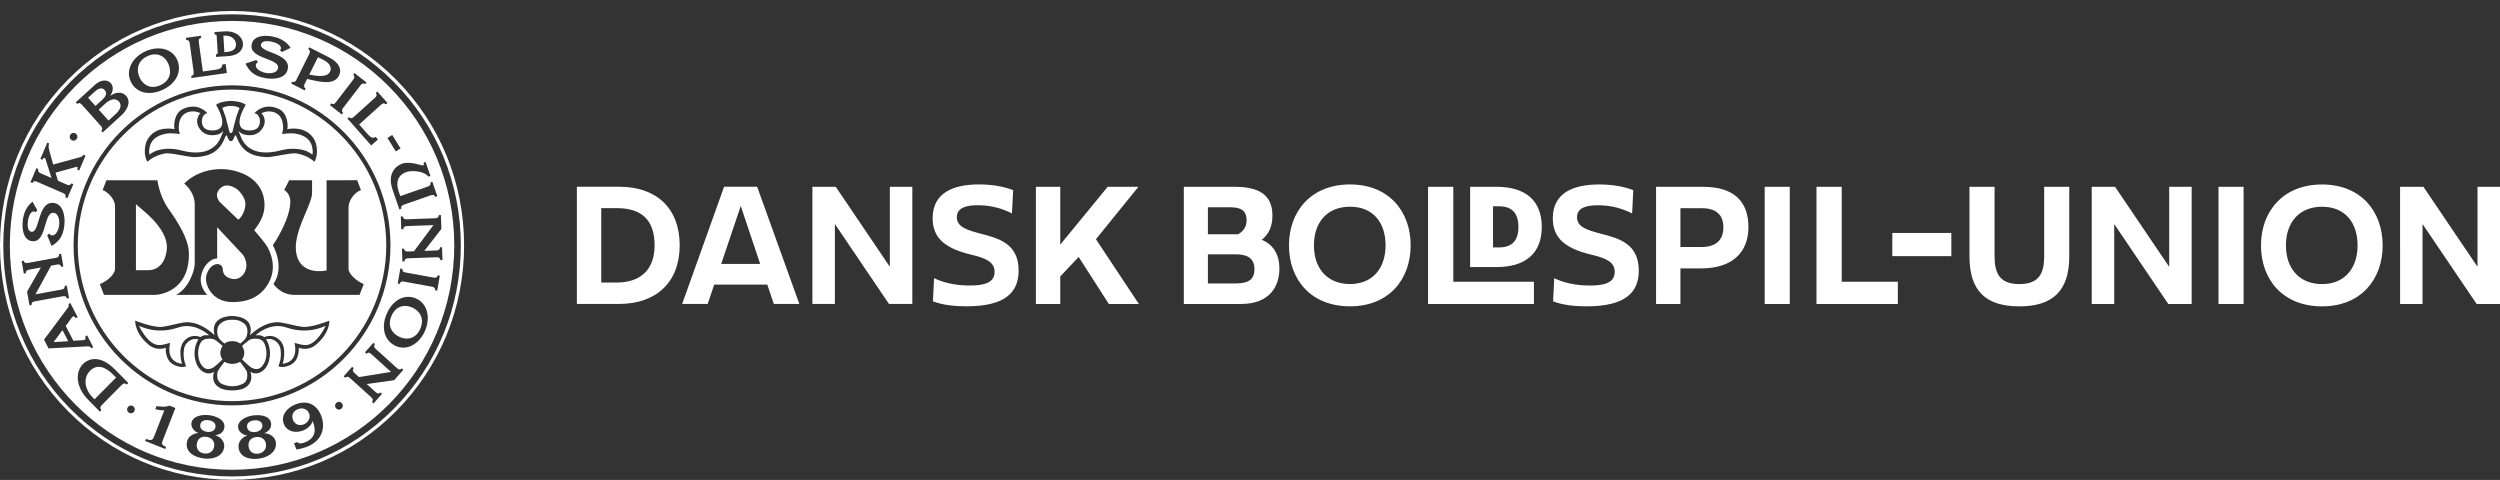 <svg aria-labelledby="brandName" fill="none" height="43" viewBox="0 0 224 43" width="224" xmlns="http://www.w3.org/2000/svg"><rect x="0" y="0" width="224" height="43" fill="#333333" stroke="none"/><title id="brandName">DBU - Dansk Boldspil-Union</title><g fill="#fff"><path d="m51.688 27.233h3.781c3.3 0 5.431-1.916 5.431-5.25 0-3.334-2.092-5.25-5.393-5.25h-3.82v10.5zm2.183-1.916v-6.668h1.417c2.235 0 3.365 1.103 3.365 3.334 0 2.231-1.312 3.333-3.417 3.333h-1.365zm7.251 1.916h2.287l.585-1.732h4.756l.585 1.732h2.287l-3.781-10.5h-2.963zm3.496-3.583 1.754-5.197 1.741 5.197zm8.173 3.583h2.014v-7.166l4.847 7.166h2.092v-10.497h-2.014v7.166l-4.847-7.166h-2.092v10.5zm13.814.211c3.496 0 4.665-1.273 4.665-3.203 0-2.415-1.806-2.888-3.314-3.281-1.286-.341-2.222-.604-2.222-1.496 0-.84.805-1.076 1.884-1.076 1.169 0 2.183.288 3.054.735l.104-2.087c-.831-.328-1.91-.512-3.054-.512-2.313 0-4.158.748-4.158 3.032 0 1.903 1.3 2.743 3.482 3.268 1.429.329 2.066.722 2.066 1.536 0 .997-.962 1.221-2.236 1.221s-2.326-.249-3.183-.656l-.104 2.073c.91.341 1.937.446 3.015.446m6.212-.209h2.183v-2.467l1.65-1.746 2.703 4.213h2.69l-3.846-5.801 3.807-4.699h-2.754l-4.25 5.184v-5.184h-2.183v10.5zm13.254 0h5.12c2.547 0 3.444-1.548 3.444-3.176 0-1.234-.546-2.165-1.586-2.573.52-.394.962-1.076.962-2.152 0-1.93-1.247-2.599-3.443-2.599h-4.497zm2.157-1.838v-2.612h2.457c.961 0 1.715.263 1.715 1.339 0 .88-.494 1.273-1.69 1.273zm0-4.41v-2.415h2.028c1.013 0 1.442.355 1.442 1.168 0 .525-.26.984-.766 1.247zm12.735 6.458c3.496 0 5.432-2.428 5.432-5.46s-1.937-5.46-5.432-5.46-5.471 2.415-5.471 5.46c0 3.044 1.949 5.46 5.471 5.46zm-3.235-5.46c0-2.061 1.182-3.465 3.235-3.465s3.184 1.405 3.184 3.465c0 2.061-1.169 3.465-3.184 3.465s-3.235-1.378-3.235-3.465zm10.227 5.25h9.486v-1.995h-7.225v-8.505h-2.261zm3.769-3.307h2.365c2.586 0 4.054-1.221 4.054-3.596 0-2.375-1.468-3.596-4.054-3.596h-2.365zm2.052-1.759v-3.688h.52c1.169 0 1.755.604 1.755 1.85 0 1.246-.585 1.838-1.755 1.838zm8.395 5.277c3.497 0 4.665-1.273 4.665-3.202 0-2.416-1.806-2.888-3.313-3.282-1.287-.341-2.223-.604-2.223-1.496 0-.84.806-1.076 1.885-1.076 1.168 0 2.182.288 3.053.735l.103-2.087c-.831-.328-1.909-.512-3.053-.512-2.313 0-4.158.748-4.158 3.032 0 1.903 1.299 2.743 3.482 3.268 1.43.328 2.066.722 2.066 1.536 0 .997-.962 1.221-2.234 1.221-1.273 0-2.326-.249-3.185-.656l-.103 2.074c.91.341 1.936.446 3.015.446m6.212-.209h2.183v-3.19h1.859c2.794 0 4.235-1.444 4.235-3.701 0-2.257-1.259-3.609-4.054-3.609h-4.223zm2.183-5.106v-3.478h1.91c1.249 0 1.938.551 1.938 1.72 0 1.168-.702 1.758-1.962 1.758h-1.885zm7.55 5.106h2.248v-10.499h-2.248v10.5zm4.639 0h7.291v-1.995h-5.028v-8.505h-2.261v10.5zm6.796-4.292h5.29v-2.074h-5.29zm11.384 4.502c2.951 0 4.471-1.352 4.471-4.475v-6.234h-2.248v6.195c0 1.417-.352 2.52-2.223 2.52-1.872 0-2.222-1.103-2.222-2.52v-6.195h-2.248v6.234c0 3.124 1.494 4.475 4.47 4.475zm6.484-.21h2.015v-7.166l4.846 7.166h2.093v-10.499h-2.014v7.166l-4.848-7.166h-2.092v10.5zm11.358 0h2.249v-10.499h-2.249v10.5zm9.279.21c3.495 0 5.431-2.428 5.431-5.46 0-3.031-1.936-5.46-5.431-5.46s-5.471 2.415-5.471 5.46 1.949 5.46 5.471 5.46zm-3.236-5.46c0-2.061 1.183-3.465 3.236-3.465 2.052 0 3.183 1.405 3.183 3.465 0 2.061-1.168 3.465-3.183 3.465s-3.236-1.378-3.236-3.465zm10.228 5.25h2.013v-7.166l4.848 7.166h2.092v-10.5h-2.015v7.166l-4.846-7.166h-2.092z"/><path d="m35.494 7.136c-3.927-3.966-9.148-6.151-14.702-6.151-5.553 0-10.775 2.184-14.702 6.151-3.927 3.966-6.09 9.24-6.09 14.849s2.163 10.883 6.09 14.849c3.927 3.966 9.149 6.151 14.702 6.151 5.554 0 10.775-2.185 14.702-6.151 3.927-3.966 6.09-9.24 6.09-14.849s-2.163-10.883-6.09-14.849zm-.208 29.489c-3.872 3.91-9.019 6.064-14.495 6.064s-10.623-2.154-14.494-6.064c-3.872-3.91-6.004-9.109-6.004-14.639 0-5.53 2.132-10.729 6.004-14.639 3.872-3.911 9.019-6.064 14.494-6.064s10.623 2.154 14.495 6.064c3.872 3.91 6.004 9.109 6.004 14.639 0 5.53-2.132 10.729-6.004 14.639z"/><path d="m20.789 8.027c-7.62 0-13.82 6.262-13.82 13.958 0 7.697 6.2 13.958 13.82 13.958 7.62 0 13.82-6.262 13.82-13.958 0-7.696-6.199-13.958-13.82-13.958zm-7.604 4.539c.731-1.41 2.455-.99 2.455-.99-.089-.314-.044-1.444.753-1.813 1.389-.643 2.192.384 2.192.384-.48.062-.617.732-.392 1.167.164.318.571.386.904.374 1.679-.061.266-2.284.266-2.284.31-.336 1.327-.364 1.327-.364s1.017.028 1.327.364c0 0-1.413 2.223.266 2.284.333.012.741-.056.904-.374.225-.435.088-1.105-.392-1.167 0 0 .803-1.027 2.192-.384.798.369.842 1.5.753 1.813 0 0 1.723-.42 2.455.99.21.406.35 1.336-.033 1.931 0 0-.506-.552-1.562-.744-.556-.101-2.238.375-2.76.324-.599-.059-1.887-.084-2.53-1.539-.114-.259-.199-.557-.276-.347-.131.358-.227.436-.281.444-.02.009-.041.014-.064.014-.023 0-.044-.005-.064-.014-.054-.008-.15-.086-.281-.444-.077-.21-.162.089-.276.347-.643 1.455-1.931 1.48-2.53 1.539-.522.051-2.204-.425-2.76-.324-1.055.192-1.562.744-1.562.744-.384-.595-.244-1.525-.033-1.931zm8.535 10.208-2.262-2.412v2.792c-.663.021-1.3.734-1.451 1.629-.159.946.561 1.636.561 1.636h-2.797c1.092-.529 1.676-2.129 1.676-2.797v-5.29c0-1.185-.943-1.883-.943-1.883 1.194-1.206 3.301-1.71 5.215-.91 1.215.508 1.793 1.394 1.935 2.282.212 1.323-.369 2.122-.874 2.81 0 0 .991 1.127 1.2 1.529.209.402.902 1.765.063 3.237-.712 1.248-1.906 1.671-3.183 1.671-1.676 0-2.283-1.206-2.388-1.841-.105-.634.271-1.16.482-1.354.161-.148.467-.25.614-.208.147.042.382.099.403.544.021.444.383.696.869.785.384.071.936-.142 1.155-.761.29-.818-.276-1.46-.276-1.46zm-12.399 3.645-.377-.959c.948-.407 1.362-1.039 1.362-1.354v-5.629c0-.732-.838-1.401-1.11-1.436l.335-.888h4.571s.183 1.417.979 2.538c.885 1.248 1.819 2.71 1.843 3.998.065 3.436-2.681 3.73-3.016 3.73zm18.958 4.487c-.731.6-1.516.248-1.516.248s.135 1.189-.827 1.582c-.69.282-.99.074-.99.074s.321-.63.19-1.513c-.11-.734-.87-1.08-1.295-.869 0 0 .574.736.253 1.922-.263.972-1.121 1.35-1.662.952 0 0 .431 1.013-.601 1.502-.385.182-1.021.18-1.021.18s-.636.002-1.021-.18c-1.032-.489-.601-1.502-.601-1.502-.542.398-1.399.021-1.662-.952-.321-1.186.253-1.922.253-1.922-.425-.211-1.185.135-1.295.869-.132.882.19 1.513.19 1.513s-.3.207-.99-.074c-.961-.393-.826-1.582-.826-1.582s-.785.352-1.516-.248c-1.308-1.073-1.228-2.176-1.228-2.176s1.621.653 2.421.555c.585-.072 1.305-.29 1.896-.385 1.465-.236 2.791 1.133 2.791 1.133-.421-1.638 1.284-1.728 1.59-1.72.305.008 2.011.082 1.59 1.72 0 0 1.326-1.369 2.791-1.133.591.095 1.311.314 1.896.385.8.098 2.421-.555 2.421-.555s.08 1.104-1.228 2.176zm-1.91-4.487c-1.257 0-1.864-.98-1.864-.98 1.068-1.572-.063-3.469-.063-3.469.356-.486 1.592-2.496 1.571-3.956-.01-.677-.545-.994-.545-.994l.44-.867h2.053v.924c0 .348.071.521-.649 2.164-.763 1.74-.895 2.708-.769 3.427.37 2.12 2.717 1.565 2.717 1.565v-8.081l2.745-.004.335.888c-.626.219-1.111.968-1.111 1.538v5.514c0 .497.807 1.15 1.363 1.367l-.377.963z"/><path d="m18.683 37.649c-.377-.051-.696.076-.741.415-.045.338.214.575.61.628.365.049.711-.095.755-.428.046-.354-.222-.56-.625-.614z"/><path d="m18.499 39.14c-.544-.073-.811.23-.867.652-.053.401.163.769.664.837.513.069.844-.242.897-.648.053-.401-.194-.773-.695-.84z"/><path d="m21.171 16.901c-.293-.169-.919-.542-1.458-.008-.554.548-.123 1.111.021 1.248.144.137 1.613 1.544 1.613 1.544s.598-.414.64-1.387c.028-.643-.658-1.307-.815-1.397z"/><path d="m14.937 22.435c.272-2.115-2.758-3.977-2.758-4.173v5.95h1.04s1.47.148 1.717-1.777z"/><path d="m8.066 33.225c-.642.647-.482 1.659.245 2.394l.158.16 1.933-1.949-.252-.255c-.696-.704-1.449-.99-2.083-.35z"/><path d="m20.251 4.663c.62-.039.92-.28.893-.716-.029-.473-.475-.79-1.061-.753l-.068.004.09 1.474z"/><path d="m4.805 30.648 1.31-.073-.516-.995z"/><path d="m29.571 6.43c.199-.4-.094-.805-.526-1.024l-.557-.282-.778 1.564c.598.104 1.582.301 1.86-.258z"/><path d="m8.844 9.822.878.982.646-.589c.359-.328.601-.768.294-1.111-.338-.378-.831-.182-1.23.183z"/><path d="m14.374 7.629c.92-.42 1.014-1.233.705-1.924-.303-.677-.996-1.07-1.845-.683-.909.415-1.043 1.213-.73 1.913.305.682.988 1.096 1.87.694z"/><path d="m9.145 8.957c.31-.283.498-.591.231-.89-.24-.268-.579-.137-.853.113l-.633.577.662.74z"/><path d="m26.681 36.667c-.468.193-.573.6-.422.974.144.355.524.561.963.38.427-.176.621-.614.476-.974-.151-.374-.555-.571-1.017-.38z"/><path d="m36.929 27.551c-.678-.3-1.46-.147-1.849.748-.405.934.064 1.602.751 1.906.674.298 1.449.122 1.823-.739.401-.923-.029-1.607-.725-1.915z"/><path d="m20.792 1.876c-10.996 0-19.91 9.003-19.91 20.108 0 11.106 8.914 20.109 19.91 20.109 10.996 0 19.91-9.003 19.91-20.109 0-11.105-8.914-20.108-19.91-20.108zm17.122 12.949c.086-.03.074-.174.042-.254l.176-.061.428 1.253-.176.061c-.404-.512-1.483-.582-2.002-.401-.695.242-.952.881-.666 1.718l.148.433 2.401-.836c.205-.071.347-.121.299-.389l.176-.061.442 1.293-.176.061c-.125-.241-.268-.191-.473-.12l-2.277.793c-.205.071-.348.121-.299.389l-.176.061-.619-1.813c-.465-1.362.271-2.078.852-2.28.776-.271 1.763.2 1.901.152zm-2.771-2.734.747 1.206-.427.27-.747-1.206zm-1.467-3.761.139-.125.902 1.021-.139.125c-.207-.173-.32-.072-.482.074l-1.917 1.728.773.875c.217.246.444.426.709.237l.201.228-.601.542-2.13-2.41.139-.125c.207.173.32.072.481-.074l1.797-1.62c.162-.146.275-.247.128-.475zm-2.027-1.633.114-.149 1.071.838-.114.149c-.235-.132-.328-.012-.46.161l-1.475 1.923c-.133.173-.225.294-.04.49l-.114.149-1.071-.838.114-.149c.235.132.328.012.46-.161l1.475-1.923c.133-.173.225-.294.04-.491zm-5.473.622c.256.084.324-.052.421-.248l1.081-2.174c.097-.196.165-.332-.054-.489l.084-.168 1.772.899c.94.477 1.153 1.109.898 1.623-.4.805-1.427.626-2.289.439l-.573-.126-.183.368c-.097.195-.165.332.054.489l-.084.168-1.21-.614zm-2.391-.791c.422.082 1.043.023 1.125-.402.181-.944-2.617-.803-2.358-2.152.147-.764 1.1-.852 1.865-.702.689.135 1.284.464 1.621 1.018l-.773.367-.18-.155c.045-.043.071-.079.082-.139.068-.355-.513-.567-.839-.631-.338-.066-.872-.109-.942.256-.146.759 2.676.753 2.399 2.196-.159.829-1.204.977-2.059.809-.944-.185-1.37-.564-1.734-1.294l.967-.324.155.186c-.09.055-.167.133-.186.233-.075.39.489.661.857.733zm-4.504-3.663.848-.053c1.019-.064 1.605.508 1.64 1.079.031.509-.31 1.076-1.36 1.142l-.992.062-.061.004-.004-.062-.006-.109-.004-.054.053-.011c.117-.024.115-.058.107-.185l-.086-1.41c-.008-.127-.01-.161-.13-.17l-.054-.004-.003-.054-.006-.109-.004-.062zm-1.28.338.026.187c-.258.078-.237.229-.207.446l.357 2.57 1.15-.163c.323-.046.598-.136.589-.464l.299-.042.112.806-3.167.449-.026-.186c.258-.078.237-.229.207-.445l-.335-2.409c-.03-.217-.051-.368-.32-.371l-.026-.187zm-4.966 1.395c1.163-.531 2.393-.243 2.838.754.461 1.029-.077 2.14-1.317 2.706-1.218.556-2.396.25-2.854-.775-.452-1.011.154-2.148 1.333-2.686zm-4.511 2.988c.417-.381 1.042-.539 1.41-.127.263.295.197.739-.048 1.113l.007.008c.478-.34 1.059-.383 1.403.002.469.525.137 1.246-.428 1.762l-1.669 1.522-.125-.14c.17-.21.069-.324-.076-.486l-1.614-1.805c-.145-.163-.247-.276-.471-.126l-.125-.14zm-1.934 4.32c.191 0 .345.156.345.348 0 .192-.154.348-.345.348-.19 0-.345-.156-.345-.348 0-.193.154-.348.345-.348zm-3.326 3.162.171.074c-.068.263.071.323.27.41l.907.394-.518-1.641c-.081-.248-.181-.192-.307.013l-.171-.074.624-1.464.171.074c-.113.277-.031.498.038.748l.315 1.141 2.396-.654c.124-.033.245-.086.33-.222l.171.074-.571 1.341-.171-.075c.096-.277-.004-.274-.134-.238l-1.81.503.217.726.727.316c.199.086.338.147.48-.084l.171.074-.535 1.256-.171-.074c.068-.263-.071-.323-.27-.41l-2.212-.961c-.199-.086-.338-.147-.48.084l-.171-.074zm-1.227 4.718c.08-.704.359-1.329.879-1.712l.422.75-.138.193c-.046-.042-.084-.065-.144-.072-.355-.041-.52.561-.558.894-.039.346-.039.886.326.929.761.088.535-2.753 1.982-2.586.831.096 1.058 1.136.959 2.01-.109.965-.45 1.423-1.142 1.847l-.394-.949.171-.171c.061.087.144.158.245.17.39.045.614-.544.657-.92.049-.431-.058-1.052-.484-1.101-.946-.109-.59 2.698-1.941 2.542-.766-.089-.927-1.042-.838-1.824zm.789 7.543-.183.033-.219-1.226 1.241-2.168-.992.181c-.213.039-.362.066-.354.338l-.183.033-.202-1.13.183-.034c.087.257.236.23.449.191l2.37-.431c.213-.039.362-.066.354-.338l.184-.034.202 1.13-.183.034c-.087-.257-.236-.23-.449-.191l-.466.085-1.4 2.569 2.266-.413c.213-.039.362-.066.354-.338l.184-.034.202 1.13-.183.034c-.087-.257-.236-.23-.449-.191l-2.37.432c-.213.039-.362.066-.354.338zm1.524 3.889-.407-.784 2.099-2.807c.088-.116.164-.211.095-.388l.165-.087.657 1.266-.165.088c-.179-.257-.276-.171-.412.018l-.494.682.688 1.325.822-.049c.228-.01.319-.065.243-.342l.165-.088.55 1.06-.165.087c-.113-.196-.341-.164-.497-.158zm6.519 3.315-1.704 1.718c-.153.155-.26.263-.08.503l-.132.133-1.034-1.046c-1.205-1.219-1.145-2.556-.489-3.217.485-.489 1.531-.871 2.86.473l1.209 1.223-.132.133c-.238-.183-.345-.075-.498.08zm.864 2.499c-.19 0-.345-.156-.345-.348 0-.192.154-.348.345-.348.191 0 .345.156.345.348 0 .192-.154.348-.345.348zm3.15 3.018-.071.181-1.806-.719.071-.181c.53.189.609.09.737-.237l.908-2.326c-.265.007-.537-.033-.804-.106l.107-.274c.406.06.814.098 1.151-.044l.54.215-1.151 2.947c-.111.283-.041.379.318.544zm4.411-1.047c.52.16.853.597.792 1.06-.106.802-.955 1.133-1.846 1.013-.885-.119-1.61-.587-1.502-1.41.065-.495.465-.807 1.027-.869l.002-.01c-.399-.128-.661-.529-.616-.872.083-.63.943-.801 1.592-.714.662.089 1.448.433 1.36 1.099-.052.396-.354.636-.809.697l.001-.005zm-12.702-17.018c0-7.907 6.369-14.339 14.197-14.339 7.828 0 14.197 6.433 14.197 14.339 0 7.907-6.369 14.339-14.197 14.339-7.828 0-14.197-6.433-14.197-14.339zm16.595 19.112c-.885.113-1.705-.154-1.808-.977-.062-.495.246-.9.774-1.105l-.001-.01c-.418-.021-.772-.341-.815-.685-.079-.631.71-1.017 1.36-1.1.662-.084 1.509.046 1.593.713.049.396-.182.706-.607.882l.001.005c.544.021.976.357 1.034.821.1.803-.638 1.341-1.529 1.455zm4.374-1.093c-.324.134-.661.216-.993.279l-.226-.559.289-.119c.16.212.503.11.746.01.826-.341.972-1.031.682-1.746l-.053-.131-.012.005c-.057.341-.451.669-.809.817-.751.31-1.495.072-1.75-.56-.285-.705.194-1.419 1.003-1.753 1.161-.479 1.967.079 2.327.969.435 1.075.107 2.248-1.204 2.79zm2.807-3.303c-.191 0-.345-.156-.345-.348s.154-.348.345-.348.345.156.345.348-.154.348-.345.348zm4.947-2.635-2.456.345.751.679c.162.146.274.248.481.075l.139.126-.758.855-.139-.126c.147-.227.035-.329-.127-.475l-1.795-1.622c-.161-.146-.274-.248-.482-.075l-.139-.125.758-.856.139.126c-.147.227-.035.329.127.475l.353.319 2.867-.465-1.716-1.551c-.162-.146-.274-.248-.481-.075l-.139-.126.758-.856.139.126c-.147.228-.035.329.127.475l1.795 1.622c.161.146.274.248.481.075l.139.125zm2.763-4.418c-.512 1.18-1.617 1.798-2.609 1.358-1.024-.454-1.361-1.643-.814-2.901.537-1.236 1.615-1.805 2.635-1.353 1.006.446 1.308 1.7.789 2.897zm1.093-3.601-.184-.034c.007-.272-.141-.298-.354-.337l-2.37-.432c-.213-.039-.362-.066-.449.191l-.183-.033.24-1.346.183.034c-.008.272.141.299.354.338l2.37.432c.213.039.362.066.449-.191l.183.034zm-.125-2.993-2.407.088c-.216.008-.368.013-.398.283l-.186.007-.041-1.147.186-.007c.05.267.201.261.417.253l.473-.017 1.746-2.343-2.301.084c-.216.008-.368.013-.398.283l-.186.007-.041-1.147.186-.007c.05.267.201.262.417.254l2.407-.088c.216-.008.367-.013.398-.283l.186-.007.045 1.245-1.533 1.969 1.007-.037c.216-.008.367-.013.398-.283l.186-.007.041 1.147-.186.007c-.05-.267-.201-.261-.417-.253z"/><path d="m22.948 39.158c-.545.07-.726.431-.673.854.05.401.352.702.853.638.514-.065.755-.451.705-.857-.05-.401-.383-.698-.884-.634z"/><path d="m22.885 38.71c.365-.046.664-.275.622-.609-.044-.354-.356-.484-.759-.433-.378.048-.654.253-.612.592.042.339.352.5.748.45z"/><path d="m21.367 11.725c-.001-0.0.185.495.296.721.126.26.83 1.731 3.472 1.032 1.453-.385 2.393.092 2.403.096 0 0 .356.191.442.278 0 0 .086-.1.012-.572-.101-.644-.53-1.144-1.533-1.309-.308-.051-.777-.021-1.192.041.059-.169.099-.372.099-.622 0-.432-.138-.849-.403-1.095-.45-.418-1.102-.296-1.13-.293l-.421.132s.096.04.222.324c.131.296.145.704-.177 1.131-.45.597-1.077.559-1.472.49-.395-.069-.616-.353-.616-.353z"/><path d="m13.844 13.574c.009-.004.949-.481 2.403-.096 2.641.699 3.345-.772 3.472-1.032.11-.227.296-.722.295-.721 0 0-.22.285-.616.353-.395.068-1.022.107-1.472-.49-.323-.428-.308-.835-.177-1.132.126-.284.222-.324.222-.324l-.421-.132c-.028-.002-.681-.125-1.13.294-.265.246-.403.663-.403 1.095 0 .25.039.453.099.622-.414-.062-.884-.092-1.192-.041-1.003.165-1.432.664-1.533 1.309-.074.472.012.572.012.572.086-.087.442-.278.442-.278z"/><path d="m20.553 11.817c.011.054.056.095.113.095h.048c.056 0 .101-.041.113-.095 0 0 .233-.975.343-1.335.111-.361.296-.796.296-.796-.166-.13-.465-.193-.752-.191h-.047c-.287-.001-.586.061-.752.191 0 0 .185.435.296.796.111.36.343 1.335.343 1.335z"/><path d="m18.749 30.056s-1.259-1.24-2.795-.709c-1.993.689-3.501-.166-3.501-.166s.77 1.757 1.832 1.741c.336-.005.729-.151.958-.201-.409 1.822 1.064 1.872 1.064 1.872 0 0-.425-1.353.19-2.04.668-.746 1.465-.348 1.465-.348.295-.261.788-.149.788-.149z"/><path d="m23.296 30.407c-.295-.107-.672-.066-.844-.003-.187.067-.772.598-.772.598s.205.26.205.608c0 .386-.197.597-.197.597s.702.658.816.721c.356.195.692.198.929-.06.606-.661.48-1.584.266-2.07-.084-.19-.224-.326-.404-.391z"/><path d="m25.678 29.347c-1.536-.531-2.795.709-2.795.709s.492-.112.788.149c0 0 .798-.399 1.465.348.615.687.19 2.04.19 2.04s1.473-.05 1.064-1.872c.229.05.622.196.958.201 1.062.015 1.832-1.741 1.832-1.741s-1.508.855-3.501.166z"/><path d="m19.742 31.61c0-.348.205-.608.205-.608s-.585-.531-.772-.598c-.172-.062-.549-.104-.844.003-.18.065-.32.2-.404.391-.215.486-.341 1.409.266 2.07.237.258.573.255.929.06.114-.062.817-.721.817-.721s-.197-.211-.197-.597z"/><path d="m20.117 30.784s.218-.213.699-.218c.481.005.699.218.699.218s.381-.253.542-.555c.153-.286.171-.856-.061-1.119-.318-.36-.754-.469-1.164-.462-.005-0-.01 0-.015 0-.005 0-.01-0-.015 0-.41-.008-.846.101-1.164.462-.232.263-.214.833-.061 1.119.161.301.542.555.542.555z"/><path d="m21.508 32.419s-.289.181-.699.186c-.41-.005-.699-.186-.699-.186s-.502.653-.591.833c-.046.092-.105.454.001.751.065.182.198.323.387.408.221.099.544.192.888.199v.001c.005-0.0.01-0.0.015-.001.005 0.0.01 0.0.015.001v-.001c.343-.007.667-.1.887-.199.189-.085.322-.226.387-.408.106-.298.046-.659.001-.751-.089-.18-.591-.833-.591-.833z"/></g></svg>
